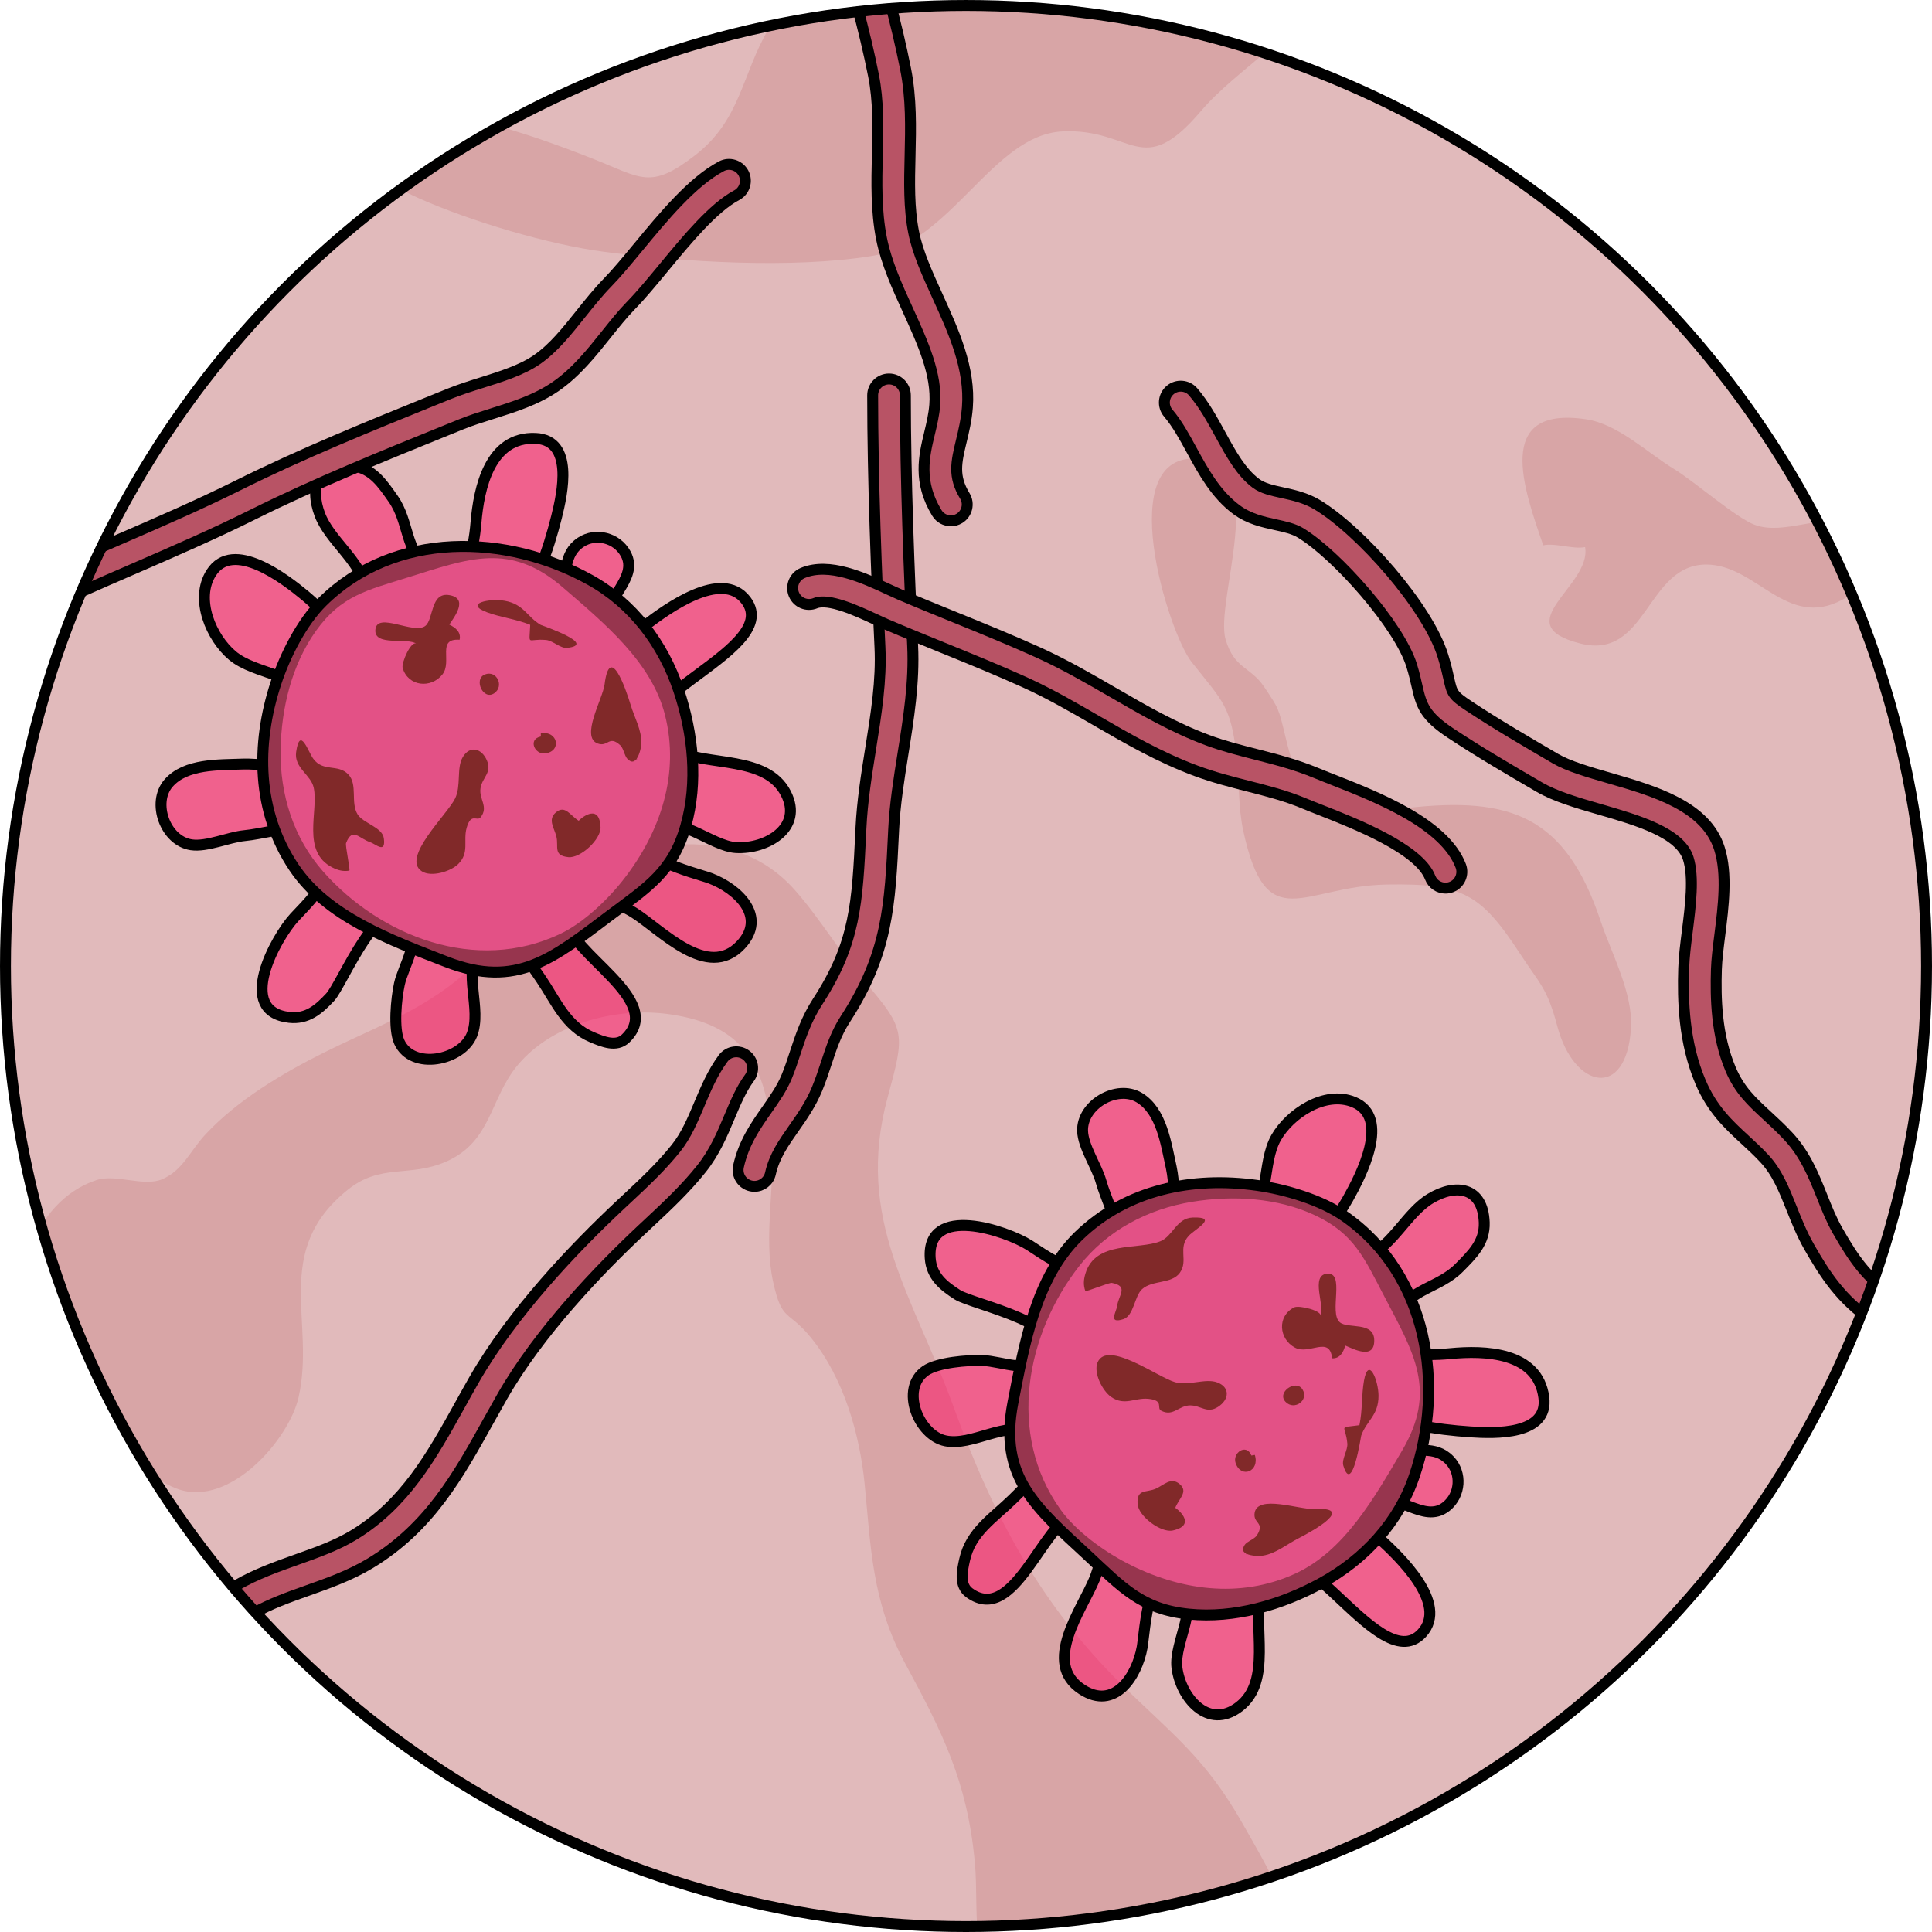 <?xml version="1.0" encoding="utf-8"?>
<!-- Created by: Science Figures, www.sciencefigures.org, Generator: Science Figures Editor -->
<!DOCTYPE svg PUBLIC "-//W3C//DTD SVG 1.1//EN" "http://www.w3.org/Graphics/SVG/1.1/DTD/svg11.dtd">
<svg version="1.1" id="Layer_1" xmlns="http://www.w3.org/2000/svg" xmlns:xlink="http://www.w3.org/1999/xlink" 
	 width="800px" height="800px" viewBox="0 0 177.072 177.073" enable-background="new 0 0 177.072 177.073"
	 xml:space="preserve">
<g>
	<circle fill="#E1BABB" cx="88.536" cy="88.537" r="88.036"/>
	<g>
		<defs>
			<circle id="SVGID_1_" cx="88.536" cy="88.537" r="88.036"/>
		</defs>
		<clipPath id="SVGID_2_">
			<use xlink:href="#SVGID_1_"  overflow="visible"/>
		</clipPath>
		<g clip-path="url(#SVGID_2_)">
			<path fill="#D8A5A6" d="M8.854,108.154c1.784-0.577,4.326,0.644,6.012-0.075c1.889-0.805,2.546-2.589,3.977-4.121
				c2.951-3.16,7.083-5.612,10.9-7.514c4.126-2.055,8.294-3.55,12.012-6.513c3.082-2.456,5.363-6.102,8.588-8.239
				c7.09-4.696,16.711-6.679,22.521-0.1c2.292,2.596,4.275,5.915,6.479,8.477c3.705,4.306,3.582,4.721,2.014,10.498
				c-3.05,11.229,2.356,18.163,6.134,28.626c3.512,9.725,7.941,17.979,15.461,25.349c4.424,4.334,7.533,6.594,10.902,12.537
				c4.451,7.852,6.762,11.064-2.537,14.377c-4.721,1.682-12.654,4.606-17.463,2.747c-5.398-2.089-4.043-8.766-4.514-13.614
				c-0.715-7.357-2.943-11.774-6.373-18.121c-3.089-5.718-3.146-10.738-3.725-16.512c-0.449-4.49-1.896-9.6-4.863-13.289
				c-2.172-2.701-2.693-1.403-3.525-5.205c-0.901-4.116,0.227-9.036-0.111-13.27c-0.53-6.646-2.63-10.273-9.389-11.236
				c-4.815-0.686-10.689,0.831-13.887,4.639c-2.602,3.098-2.378,7.029-6.588,8.873c-3.374,1.478-5.972,0.119-9.037,2.602
				c-6.969,5.645-2.899,12.071-4.477,18.998c-0.883,3.879-6.278,10.051-11.013,8.424c-3.223-1.108-5.873-4.961-8.694-6.885
				c-2.724-1.857-4.599-2.068-5.592-5.491C0.387,118.331,2.902,110.079,8.854,108.154z"/>
			<path fill="#D8A5A6" d="M144.853,58.981c-6.9-1.741,1.047-5.271,0.426-8.839c-1.135,0.222-2.723-0.406-3.838-0.162
				c-1.746-5.098-4.609-12.835,3.939-11.549c2.918,0.439,5.598,3.061,7.998,4.522c1.967,1.198,5.729,4.512,7.451,5.148
				c2.689,0.996,6.127-1.072,8.521-0.033c2.99,1.297,2.766,5.155-0.488,6.896c-5.113,2.737-7.857-3.179-12.436-3.223
				C150.888,51.689,150.998,60.532,144.853,58.981z"/>
			<path fill="#D8A5A6" d="M142.73,94.053c-0.926-3.5-1.598-3.863-3.377-6.585c-3.631-5.555-5.268-6.512-12.227-6.398
				c-7.734,0.126-11.033,4.936-13.174-4.903c-0.488-2.246-0.348-4.42-0.6-6.712c-0.52-4.729-1.197-5.065-4.137-8.777
				c-2.162-2.73-7.318-19.321,0.66-18.629c6.592,0.571,1.438,13.064,2.451,16.545c0.793,2.728,2.287,2.489,3.537,4.363
				c1.357,2.033,1.303,1.867,1.988,4.723c1.611,6.699,3.514,7.228,11.125,6.374c9.467-1.062,14.512,0.712,17.736,10.394
				c0.982,2.948,2.975,6.586,2.771,9.799C149.076,100.79,144.261,99.842,142.73,94.053z"/>
			<path fill="#D8A5A6" d="M97.353,12.046c-6.393,0.319-10.17,10.238-17.488,11.42c-7.278,1.176-17.34,0.548-24.512-0.389
				c-5.071-0.662-12.206-2.797-16.923-4.887c-3.674-1.628-5.907-3.523-5.035-8.046c7.029-0.658,14.54,1.882,20.979,4.421
				c4.422,1.744,5.224,2.857,9.354-0.35c4.162-3.231,4.252-7.36,6.689-11.525c3.106-5.309,9.541-11.376,14.411-15.034
				c8.155-6.126,26.67-8.861,35.956-3.698c5.537,3.079,3.172,9.87,0.953,14.341c-2.354,4.744-8.355,7.983-11.66,11.871
				C104.601,16.614,103.863,11.72,97.353,12.046z"/>
			<g>
				<g>
					<path opacity="0.5" fill="#FF0960" d="M49.093,40.182c3.518,0.161,2.462,5.019,1.918,7.184
						c-0.39,1.552-0.864,3.149-1.484,4.627c-0.314,0.75-1.232,1.539-0.549,2.398c0.661,0.83,1.723,0.277,2.216-0.434
						c0.944-1.361,0.352-3.142,2.041-4.26c1.355-0.897,3.301-0.427,4.11,1.062c1.283,2.359-2.324,4.198-1.465,6.483
						c0.635,1.688,2.355,0.748,3.355-0.005c1.805-1.356,6.909-5.153,9.137-2.214c3.691,4.875-14.914,9.88-6.49,13.786
						c3.084,1.431,8.358,0.441,10.142,3.903c1.63,3.166-1.774,5.13-4.56,4.972c-2.313-0.132-5.371-3.2-7.636-1.692
						c-3.421,2.278,4.032,4.042,5.251,4.5c2.539,0.956,5.266,3.523,2.808,6.124c-3.048,3.226-7.207-1.33-9.776-2.962
						c-1.619-1.028-6.314-3.049-6.175,0.589c0.12,3.111,9.109,7.405,5.402,10.938c-0.847,0.806-2.051,0.312-3.065-0.112
						c-2.399-1.001-3.286-3.26-4.652-5.29c-1.082-1.608-3.826-5.708-5.737-2.858c-1.473,2.194,0.286,5.572-0.629,7.907
						c-0.931,2.377-5.465,3.303-6.658,0.677c-0.555-1.221-0.281-3.984,0.009-5.318c0.361-1.663,2.055-4.145,0.801-5.792
						c-2.452-3.221-6.019,5.781-7.141,6.991c-1.047,1.128-2.104,2.045-3.755,1.86c-4.985-0.558-1.231-7.318,0.47-9.163
						c1.277-1.386,2.685-2.568,2.828-4.559c0.381-5.311-4.358-3.229-7.382-2.938c-1.494,0.144-3.46,1.055-4.891,0.843
						c-2.398-0.357-3.65-3.86-2.087-5.652c1.576-1.807,4.604-1.662,6.816-1.749c1.404-0.055,3.603,0.401,4.894-0.19
						c2.013-0.922,2.125-3.73,1.365-5.456c-1.195-2.714-5.12-2.531-7.226-4.299c-1.935-1.625-3.479-5.165-1.938-7.58
						c1.991-3.121,6.74,0.541,8.615,2.094c1.119,0.927,1.819,1.894,3.472,1.783c1.563-0.105,2.339-1.016,2.015-2.614
						c-0.486-2.396-3.263-4.261-4.148-6.598c-0.964-2.542-0.212-4.934,3.039-4.465c1.801,0.26,2.69,1.602,3.672,3
						c1.534,2.187,1.021,4.781,3.351,6.476c3.268,2.378,4.036-1.748,4.246-4.265C43.885,44.763,44.876,39.988,49.093,40.182z"/>
					<path fill="none" stroke="#000000" stroke-linecap="round" stroke-linejoin="round" stroke-miterlimit="10" d="M49.093,40.182
						c3.518,0.161,2.462,5.019,1.918,7.184c-0.39,1.552-0.864,3.149-1.484,4.627c-0.314,0.75-1.232,1.539-0.549,2.398
						c0.661,0.83,1.723,0.277,2.216-0.434c0.944-1.361,0.352-3.142,2.041-4.26c1.355-0.897,3.301-0.427,4.11,1.062
						c1.283,2.359-2.324,4.198-1.465,6.483c0.635,1.688,2.355,0.748,3.355-0.005c1.805-1.356,6.909-5.153,9.137-2.214
						c3.691,4.875-14.914,9.88-6.49,13.786c3.084,1.431,8.358,0.441,10.142,3.903c1.63,3.166-1.774,5.13-4.56,4.972
						c-2.313-0.132-5.371-3.2-7.636-1.692c-3.421,2.278,4.032,4.042,5.251,4.5c2.539,0.956,5.266,3.523,2.808,6.124
						c-3.048,3.226-7.207-1.33-9.776-2.962c-1.619-1.028-6.314-3.049-6.175,0.589c0.12,3.111,9.109,7.405,5.402,10.938
						c-0.847,0.806-2.051,0.312-3.065-0.112c-2.399-1.001-3.286-3.26-4.652-5.29c-1.082-1.608-3.826-5.708-5.737-2.858
						c-1.473,2.194,0.286,5.572-0.629,7.907c-0.931,2.377-5.465,3.303-6.658,0.677c-0.555-1.221-0.281-3.984,0.009-5.318
						c0.361-1.663,2.055-4.145,0.801-5.792c-2.452-3.221-6.019,5.781-7.141,6.991c-1.047,1.128-2.104,2.045-3.755,1.86
						c-4.985-0.558-1.231-7.318,0.47-9.163c1.277-1.386,2.685-2.568,2.828-4.559c0.381-5.311-4.358-3.229-7.382-2.938
						c-1.494,0.144-3.46,1.055-4.891,0.843c-2.398-0.357-3.65-3.86-2.087-5.652c1.576-1.807,4.604-1.662,6.816-1.749
						c1.404-0.055,3.603,0.401,4.894-0.19c2.013-0.922,2.125-3.73,1.365-5.456c-1.195-2.714-5.12-2.531-7.226-4.299
						c-1.935-1.625-3.479-5.165-1.938-7.58c1.991-3.121,6.74,0.541,8.615,2.094c1.119,0.927,1.819,1.894,3.472,1.783
						c1.563-0.105,2.339-1.016,2.015-2.614c-0.486-2.396-3.263-4.261-4.148-6.598c-0.964-2.542-0.212-4.934,3.039-4.465
						c1.801,0.26,2.69,1.602,3.672,3c1.534,2.187,1.021,4.781,3.351,6.476c3.268,2.378,4.036-1.748,4.246-4.265
						C43.885,44.763,44.876,39.988,49.093,40.182z"/>
					<path fill="#97354E" d="M29.53,55.172c-1.888,1.873-3.416,4.929-4.237,7.421c-1.864,5.658-1.771,11.801,1.649,16.907
						c3.05,4.554,8.869,6.66,13.952,8.645c6.491,2.536,9.856-0.381,15.013-4.246c3.454-2.588,5.743-3.992,6.938-8.172
						c1.148-4.012,0.693-8.479-0.644-12.471c-1.421-4.243-4.178-7.923-8.122-10.11C46.464,48.921,36.172,48.582,29.53,55.172z"/>
					<path fill="#E35186" d="M51.322,85.604c2.19-1.035,4.432-3.195,5.895-5.087c3.32-4.294,5.106-9.598,3.72-15.023
						c-1.236-4.838-5.594-8.414-9.357-11.663c-4.806-4.15-8.581-2.668-14.185-0.914c-3.753,1.173-6.146,1.684-8.442,4.911
						c-2.205,3.098-3.172,7.073-3.236,10.906c-0.068,4.076,1.182,8.075,3.905,11.152C34.88,85.829,43.616,89.246,51.322,85.604z"/>
					<path fill="none" stroke="#000000" stroke-linecap="round" stroke-linejoin="round" stroke-miterlimit="10" d="M29.53,55.172
						c-1.888,1.873-3.416,4.929-4.237,7.421c-1.864,5.658-1.771,11.801,1.649,16.907c3.05,4.554,8.869,6.66,13.952,8.645
						c6.491,2.536,9.856-0.381,15.013-4.246c3.454-2.588,5.743-3.992,6.938-8.172c1.148-4.012,0.693-8.479-0.644-12.471
						c-1.421-4.243-4.178-7.923-8.122-10.11C46.464,48.921,36.172,48.582,29.53,55.172z"/>
					<path fill="#812929" d="M41.987,79.201c-0.68,0.672-2.454,1.221-3.324,0.658c-1.915-1.235,2.297-5.164,3.043-6.666
						c0.578-1.166,0.114-2.802,0.708-3.803c0.647-1.092,1.745-0.819,2.222,0.332c0.465,1.119-0.438,1.525-0.595,2.516
						c-0.162,1.016,0.765,1.707,0.009,2.67c-0.327,0.416-0.871-0.472-1.28,0.963C42.428,77.069,43.057,78.144,41.987,79.201z"/>
					<path fill="#812929" d="M42.121,58.636c-2.127-0.155-0.647,2.002-1.568,3.173c-1.041,1.325-3.146,1.119-3.648-0.584
						c-0.138-0.467,0.786-2.579,1.271-2.219c-0.819-0.607-3.909,0.275-3.772-1.293c0.148-1.698,3.534,0.486,4.586-0.354
						c0.763-0.609,0.445-3.123,2.207-2.813c1.759,0.309,0.454,1.985-0.018,2.699C41.731,57.505,42.285,57.934,42.121,58.636z"/>
					<path fill="#812929" d="M53.05,75.229c-0.791-0.469-1.248-1.492-2.1-0.771c-0.776,0.657-0.156,1.406,0.042,2.206
						c0.232,0.939-0.331,1.742,1.093,1.897c1.105,0.12,2.999-1.621,2.955-2.743C54.944,73.409,53,75.199,53.05,75.229z"/>
					<path fill="#812929" d="M58.411,69.557c-1.224,0.643-1.052-0.791-1.575-1.263c-1.04-0.938-1.091,0.192-2.049-0.147
						c-1.623-0.576,0.458-4.105,0.623-5.416c0.471-3.742,1.878,0.18,2.408,1.931c0.331,1.091,0.995,2.262,0.962,3.429
						c-0.022,0.813-0.601,2.626-1.475,1.15"/>
					<path fill="#812929" d="M49.56,57.272c-1.28-0.749-1.528-1.894-3.309-2.21c-1.378-0.245-3.802,0.254-1.579,1.07
						c1.265,0.465,2.623,0.604,3.921,1.133c-0.083,2.045-0.328,1.235,1.45,1.39c0.626,0.056,1.329,0.789,1.931,0.724
						C54.831,59.067,49.646,57.323,49.56,57.272z"/>
					<path fill="#812929" d="M32.78,74.649c-0.68-1.095,0.034-2.754-0.866-3.68c-0.952-0.98-2.282-0.19-3.192-1.414
						c-0.489-0.655-1.23-3.068-1.579-0.631c-0.21,1.459,1.359,2.077,1.612,3.281c0.452,2.146-1.151,5.851,1.704,7.3
						c0.507,0.258,0.982,0.385,1.553,0.291c0.12-0.028-0.385-2.297-0.293-2.528c0.583-1.487,1.188-0.413,2.185-0.09
						c0.533,0.173,1.475,1.132,1.274-0.353C35.042,75.819,33.278,75.451,32.78,74.649z"/>
					<path fill="#812929" d="M49.567,67.503c-1.214,0.245-0.559,1.705,0.438,1.547c1.501-0.239,1.125-2.066-0.438-1.862"/>
					<path fill="#812929" d="M45.305,63.532c0.931-0.65,0.217-2.137-0.861-1.718C43.375,62.229,44.281,64.245,45.305,63.532z"/>
				</g>
				<g>
					<path opacity="0.5" fill="#FF0960" d="M141.494,128.067c0.469,3.489-4.498,3.317-6.727,3.168
						c-1.596-0.107-3.252-0.289-4.816-0.637c-0.795-0.176-1.734-0.938-2.459-0.112c-0.697,0.799,0.035,1.745,0.822,2.104
						c1.508,0.686,3.154-0.214,4.555,1.249c1.125,1.174,1.008,3.172-0.311,4.233c-2.094,1.684-4.545-1.539-6.641-0.285
						c-1.547,0.924-0.316,2.45,0.602,3.301c1.658,1.533,6.303,5.879,3.809,8.596c-4.141,4.5-12.381-12.915-14.723-3.93
						c-0.859,3.29,1.055,8.303-2.033,10.675c-2.826,2.168-5.365-0.832-5.705-3.601c-0.283-2.3,2.191-5.855,0.305-7.815
						c-2.852-2.96-3.26,4.688-3.492,5.97c-0.488,2.668-2.529,5.81-5.525,3.854c-3.717-2.424,0.023-7.328,1.172-10.147
						c0.723-1.776,1.873-6.757-1.68-5.972c-3.041,0.673-5.664,10.284-9.801,7.266c-0.943-0.689-0.672-1.963-0.436-3.036
						c0.559-2.54,2.623-3.814,4.377-5.521c1.389-1.351,4.934-4.781,1.789-6.154c-2.42-1.058-5.432,1.275-7.893,0.791
						c-2.504-0.493-4.224-4.79-1.853-6.432c1.103-0.763,3.871-0.986,5.236-0.938c1.701,0.059,4.443,1.282,5.842-0.244
						c2.732-2.987-6.762-4.893-8.152-5.781c-1.297-0.829-2.387-1.706-2.5-3.363c-0.339-5.005,6.982-2.516,9.1-1.17
						c1.592,1.01,3.006,2.184,4.99,1.97c5.293-0.571,2.4-4.863,1.576-7.787c-0.406-1.444-1.654-3.217-1.701-4.663
						c-0.076-2.423,3.148-4.279,5.189-3.06c2.061,1.229,2.457,4.233,2.938,6.396c0.303,1.372,0.246,3.616,1.059,4.781
						c1.266,1.816,4.049,1.426,5.611,0.37c2.459-1.659,1.58-5.489,2.943-7.875c1.254-2.194,4.463-4.344,7.113-3.259
						c3.426,1.404,0.668,6.729-0.525,8.851c-0.711,1.267-1.539,2.128-1.135,3.734c0.381,1.519,1.416,2.12,2.932,1.517
						c2.271-0.906,3.609-3.97,5.752-5.258c2.33-1.401,4.816-1.088,4.936,2.194c0.064,1.818-1.098,2.933-2.299,4.147
						c-1.877,1.899-4.521,1.858-5.773,4.451c-1.758,3.64,2.438,3.66,4.953,3.419C136.06,123.759,140.933,123.884,141.494,128.067z"
						/>
					<path fill="none" stroke="#000000" stroke-linecap="round" stroke-linejoin="round" stroke-miterlimit="10" d="
						M141.494,128.067c0.469,3.489-4.498,3.317-6.727,3.168c-1.596-0.107-3.252-0.289-4.816-0.637
						c-0.795-0.176-1.734-0.938-2.459-0.112c-0.697,0.799,0.035,1.745,0.822,2.104c1.508,0.686,3.154-0.214,4.555,1.249
						c1.125,1.174,1.008,3.172-0.311,4.233c-2.094,1.684-4.545-1.539-6.641-0.285c-1.547,0.924-0.316,2.45,0.602,3.301
						c1.658,1.533,6.303,5.879,3.809,8.596c-4.141,4.5-12.381-12.915-14.723-3.93c-0.859,3.29,1.055,8.303-2.033,10.675
						c-2.826,2.168-5.365-0.832-5.705-3.601c-0.283-2.3,2.191-5.855,0.305-7.815c-2.852-2.96-3.26,4.688-3.492,5.97
						c-0.488,2.668-2.529,5.81-5.525,3.854c-3.717-2.424,0.023-7.328,1.172-10.147c0.723-1.776,1.873-6.757-1.68-5.972
						c-3.041,0.673-5.664,10.284-9.801,7.266c-0.943-0.689-0.672-1.963-0.436-3.036c0.559-2.54,2.623-3.814,4.377-5.521
						c1.389-1.351,4.934-4.781,1.789-6.154c-2.42-1.058-5.432,1.275-7.893,0.791c-2.504-0.493-4.224-4.79-1.853-6.432
						c1.103-0.763,3.871-0.986,5.236-0.938c1.701,0.059,4.443,1.282,5.842-0.244c2.732-2.987-6.762-4.893-8.152-5.781
						c-1.297-0.829-2.387-1.706-2.5-3.363c-0.339-5.005,6.982-2.516,9.1-1.17c1.592,1.01,3.006,2.184,4.99,1.97
						c5.293-0.571,2.4-4.863,1.576-7.787c-0.406-1.444-1.654-3.217-1.701-4.663c-0.076-2.423,3.148-4.279,5.189-3.06
						c2.061,1.229,2.457,4.233,2.938,6.396c0.303,1.372,0.246,3.616,1.059,4.781c1.266,1.816,4.049,1.426,5.611,0.37
						c2.459-1.659,1.58-5.489,2.943-7.875c1.254-2.194,4.463-4.344,7.113-3.259c3.426,1.404,0.668,6.729-0.525,8.851
						c-0.711,1.267-1.539,2.128-1.135,3.734c0.381,1.519,1.416,2.12,2.932,1.517c2.271-0.906,3.609-3.97,5.752-5.258
						c2.33-1.401,4.816-1.088,4.936,2.194c0.064,1.818-1.098,2.933-2.299,4.147c-1.877,1.899-4.521,1.858-5.773,4.451
						c-1.758,3.64,2.438,3.66,4.953,3.419C136.06,123.759,140.933,123.884,141.494,128.067z"/>
					<path fill="#97354E" d="M123.257,111.49c-2.18-1.523-5.457-2.483-8.057-2.848c-5.9-0.825-11.928,0.361-16.342,4.637
						c-3.938,3.813-4.975,9.914-6.02,15.269c-1.34,6.84,2.131,9.632,6.854,14.016c3.162,2.938,4.951,4.94,9.277,5.372
						c4.152,0.415,8.467-0.83,12.156-2.856c3.922-2.154,7.051-5.522,8.5-9.794C132.427,127.038,130.925,116.851,123.257,111.49z"/>
					<path fill="#E35186" d="M97.197,138.356c1.408,1.972,3.934,3.792,6.057,4.894c4.816,2.502,10.354,3.314,15.445,0.982
						c4.539-2.078,7.283-7.003,9.809-11.286c3.227-5.468,1.096-8.919-1.629-14.12c-1.824-3.484-2.752-5.746-6.338-7.432
						c-3.439-1.618-7.523-1.861-11.307-1.241c-4.025,0.659-7.736,2.603-10.279,5.83C94.044,122.218,92.24,131.423,97.197,138.356z"
						/>
					<path fill="none" stroke="#000000" stroke-linecap="round" stroke-linejoin="round" stroke-miterlimit="10" d="M123.257,111.49
						c-2.18-1.523-5.457-2.483-8.057-2.848c-5.9-0.825-11.928,0.361-16.342,4.637c-3.938,3.813-4.975,9.914-6.02,15.269
						c-1.34,6.84,2.131,9.632,6.854,14.016c3.162,2.938,4.951,4.94,9.277,5.372c4.152,0.415,8.467-0.83,12.156-2.856
						c3.922-2.154,7.051-5.522,8.5-9.794C132.427,127.038,130.925,116.851,123.257,111.49z"/>
					<path fill="#812929" d="M101.833,128.03c-0.783-0.549-1.639-2.197-1.24-3.154c0.875-2.104,5.49,1.34,7.102,1.807
						c1.252,0.361,2.777-0.388,3.867,0.02c1.189,0.441,1.119,1.57,0.07,2.244c-1.018,0.657-1.578-0.159-2.582-0.137
						c-1.027,0.022-1.543,1.057-2.625,0.485c-0.467-0.248,0.309-0.941-1.176-1.089C104.009,128.083,103.066,128.894,101.833,128.03z
						"/>
					<path fill="#812929" d="M122.093,124.496c-0.227-2.121-2.084-0.28-3.4-0.978c-1.49-0.788-1.664-2.896-0.076-3.694
						c0.436-0.219,2.678,0.314,2.41,0.855c0.451-0.914-0.969-3.797,0.6-3.942c1.697-0.157,0.15,3.564,1.164,4.45
						c0.736,0.642,3.154-0.119,3.162,1.67c0.01,1.786-1.873,0.801-2.66,0.464C123.136,123.912,122.814,124.533,122.093,124.496z"/>
					<path fill="#812929" d="M107.714,138.207c0.32-0.861,1.246-1.493,0.385-2.203c-0.785-0.647-1.412,0.097-2.162,0.435
						c-0.885,0.396-1.775-0.016-1.674,1.413c0.08,1.109,2.131,2.662,3.227,2.42C109.841,139.747,107.734,138.153,107.714,138.207z"
						/>
					<path fill="#812929" d="M114.251,142.472c-0.852-1.09,0.59-1.175,0.961-1.774c0.736-1.191-0.383-1.039-0.221-2.043
						c0.277-1.7,4.123-0.281,5.441-0.353c3.766-0.203,0.158,1.881-1.471,2.714c-1.014,0.521-2.049,1.383-3.203,1.558
						c-0.803,0.124-2.691-0.122-1.395-1.246"/>
					<path fill="#812929" d="M124.761,131.572c0.508-1.394,1.59-1.842,1.584-3.648c-0.004-1.4-0.926-3.696-1.334-1.363
						c-0.232,1.327-0.127,2.688-0.416,4.06c-2.027,0.283-1.273-0.103-1.109,1.674c0.057,0.627-0.539,1.449-0.367,2.03
						C123.933,137.08,124.726,131.667,124.761,131.572z"/>
					<path fill="#812929" d="M104.671,118.158c0.957-0.863,2.715-0.456,3.467-1.507c0.795-1.112-0.219-2.28,0.822-3.394
						c0.557-0.599,2.801-1.758,0.34-1.666c-1.473,0.053-1.803,1.708-2.943,2.17c-2.029,0.828-5.961-0.09-6.879,2.979
						c-0.162,0.544-0.203,1.034-0.008,1.579c0.049,0.113,2.191-0.788,2.434-0.739c1.568,0.309,0.619,1.095,0.479,2.134
						c-0.074,0.555-0.85,1.652,0.574,1.191C103.923,120.593,103.972,118.792,104.671,118.158z"/>
					<path fill="#812929" d="M114.695,133.403c-0.457-1.15-1.777-0.246-1.443,0.707c0.504,1.435,2.234,0.739,1.754-0.763"/>
					<path fill="#812929" d="M117.843,128.502c0.807,0.8,2.141-0.168,1.537-1.154C118.781,126.371,116.958,127.621,117.843,128.502z
						"/>
				</g>
				<path fill="#B85365" stroke="#000000" stroke-miterlimit="10" d="M178.148,127.4c-0.373,0-0.744-0.138-1.035-0.414
					c-0.684-0.651-0.973-1.507-1.227-2.261c-0.191-0.563-0.371-1.097-0.688-1.527c-0.426-0.577-1.064-0.87-1.871-1.24
					c-0.521-0.239-1.111-0.51-1.684-0.89c-2.898-1.922-4.404-4.297-5.816-6.767c-0.678-1.187-1.156-2.386-1.619-3.546
					c-0.678-1.7-1.318-3.306-2.5-4.572c-0.594-0.638-1.195-1.191-1.777-1.728c-1.479-1.361-3.008-2.77-4.08-5.304
					c-1.537-3.625-1.629-7.461-1.535-10.398c0.031-1.04,0.178-2.195,0.332-3.417c0.293-2.322,0.623-4.954,0.086-6.658
					c-0.75-2.367-4.639-3.492-8.068-4.486c-2.111-0.61-4.105-1.188-5.607-2.063c-2.695-1.572-5.48-3.198-8.07-4.912
					c-2.41-1.595-2.715-2.544-3.125-4.372c-0.115-0.511-0.246-1.09-0.475-1.838c-1.129-3.683-6.896-10.192-10.217-12.184
					c-0.625-0.374-1.422-0.548-2.266-0.732c-1.145-0.25-2.443-0.533-3.592-1.39c-1.887-1.406-3.008-3.456-4.092-5.438
					c-0.689-1.264-1.342-2.456-2.145-3.394c-0.537-0.63-0.463-1.576,0.166-2.115c0.631-0.537,1.578-0.464,2.115,0.166
					c1.004,1.174,1.762,2.562,2.496,3.903c0.973,1.778,1.891,3.458,3.252,4.474c0.629,0.468,1.467,0.651,2.438,0.863
					c0.996,0.217,2.123,0.463,3.17,1.091c3.936,2.358,10.158,9.365,11.541,13.877c0.264,0.857,0.414,1.523,0.533,2.06
					c0.305,1.354,0.344,1.528,1.855,2.527c2.518,1.667,5.268,3.271,7.926,4.822c1.182,0.688,3.002,1.216,4.93,1.774
					c4.152,1.202,8.861,2.564,10.094,6.463c0.738,2.331,0.361,5.31,0.031,7.938c-0.146,1.15-0.283,2.236-0.311,3.136
					c-0.082,2.631-0.01,6.047,1.299,9.135c0.82,1.938,1.938,2.966,3.35,4.268c0.623,0.573,1.268,1.166,1.939,1.887
					c1.566,1.679,2.342,3.625,3.094,5.508c0.443,1.113,0.863,2.164,1.438,3.169c1.541,2.697,2.719,4.328,4.869,5.755
					c0.377,0.251,0.814,0.451,1.275,0.663c1.008,0.462,2.15,0.985,3.035,2.188c0.596,0.808,0.885,1.661,1.115,2.348
					c0.145,0.425,0.307,0.907,0.455,1.048c0.6,0.571,0.621,1.521,0.051,2.121C178.939,127.244,178.542,127.4,178.148,127.4z"/>
				<path fill="#B85365" stroke="#000000" stroke-miterlimit="10" d="M87.148,47.733c-0.506,0-0.998-0.256-1.281-0.72
					c-1.741-2.856-1.174-5.215-0.673-7.295c0.201-0.837,0.408-1.702,0.48-2.613c0.215-2.797-1.09-5.665-2.471-8.701
					c-0.97-2.128-1.972-4.33-2.41-6.542c-0.505-2.552-0.442-5.148-0.383-7.66c0.062-2.533,0.119-4.926-0.352-7.292
					c-0.821-4.123-2.021-8.552-3.668-13.539c-0.26-0.787,0.168-1.636,0.954-1.896c0.789-0.259,1.635,0.169,1.896,0.954
					c1.686,5.105,2.915,9.65,3.76,13.895c0.536,2.691,0.472,5.364,0.41,7.949c-0.06,2.458-0.115,4.779,0.326,7.006
					c0.37,1.87,1.258,3.819,2.198,5.883c1.477,3.248,3.006,6.606,2.73,10.174c-0.09,1.149-0.336,2.177-0.555,3.084
					c-0.467,1.947-0.777,3.233,0.32,5.033c0.43,0.707,0.207,1.63-0.502,2.062C87.685,47.663,87.416,47.733,87.148,47.733z"/>
				<path fill="#B85365" stroke="#000000" stroke-miterlimit="10" d="M69.148,108.733c-0.106,0-0.215-0.011-0.323-0.035
					c-0.809-0.178-1.32-0.978-1.143-1.787c0.475-2.16,1.563-3.715,2.617-5.218c0.701-1.001,1.364-1.946,1.812-3.031
					c0.294-0.714,0.526-1.42,0.771-2.167c0.501-1.523,1.019-3.1,2.082-4.736c3.439-5.297,3.615-8.974,3.934-15.648l0.01-0.199
					c0.118-2.469,0.51-4.924,0.889-7.298c0.515-3.219,1-6.259,0.853-9.297c-0.306-6.282-0.669-15.386-0.669-23.083
					c0-0.828,0.672-1.5,1.5-1.5s1.5,0.672,1.5,1.5c0,7.638,0.361,16.688,0.665,22.937c0.163,3.35-0.37,6.688-0.886,9.916
					c-0.366,2.294-0.745,4.665-0.855,6.968l-0.009,0.199c-0.321,6.722-0.533,11.162-4.415,17.14
					c-0.851,1.311-1.286,2.636-1.747,4.039c-0.252,0.766-0.513,1.559-0.849,2.373c-0.574,1.393-1.364,2.52-2.128,3.61
					c-0.925,1.319-1.799,2.566-2.145,4.141C70.459,108.256,69.838,108.733,69.148,108.733z"/>
				<path fill="#B85365" stroke="#000000" stroke-miterlimit="10" d="M9.815,159.067c-0.473,0-0.938-0.223-1.229-0.64
					c-0.476-0.678-0.311-1.613,0.368-2.089c1.972-1.382,3.615-3.057,5.355-4.831c2.184-2.227,4.441-4.528,7.423-6.24
					c1.755-1.008,3.64-1.677,5.463-2.325c1.866-0.663,3.63-1.289,5.191-2.233c4.727-2.857,7.18-7.276,9.778-11.954
					c0.415-0.748,0.834-1.503,1.266-2.258c3.546-6.203,9.222-12.128,13.357-16.006l0.65-0.607c1.63-1.521,3.17-2.959,4.519-4.651
					c0.938-1.176,1.521-2.564,2.141-4.035c0.595-1.414,1.21-2.876,2.175-4.187c0.491-0.668,1.433-0.809,2.098-0.318
					c0.667,0.491,0.81,1.431,0.318,2.098c-0.754,1.023-1.274,2.261-1.826,3.57c-0.67,1.594-1.364,3.242-2.56,4.742
					c-1.486,1.864-3.104,3.375-4.817,4.975l-0.645,0.603c-3.987,3.737-9.444,9.427-12.805,15.306
					c-0.426,0.745-0.839,1.488-1.249,2.226c-2.797,5.037-5.439,9.795-10.848,13.064c-1.823,1.103-3.814,1.81-5.739,2.494
					c-1.776,0.631-3.454,1.227-4.974,2.1c-2.623,1.506-4.641,3.563-6.775,5.739c-1.759,1.793-3.577,3.647-5.776,5.188
					C10.413,158.979,10.113,159.067,9.815,159.067z"/>
				<path fill="#B85365" stroke="#000000" stroke-miterlimit="10" d="M-8.854,61.067c-0.792,0-1.454-0.62-1.497-1.421
					c-0.044-0.827,0.592-1.533,1.419-1.577c3.117-0.165,7.067-2.317,10.553-4.217c1.604-0.874,3.119-1.699,4.516-2.321
					c1.593-0.709,3.196-1.405,4.803-2.102c3.614-1.566,7.351-3.187,10.896-4.953c5.874-2.925,12.117-5.455,18.155-7.901l1.186-0.479
					c0.964-0.392,1.998-0.717,2.998-1.03c1.803-0.567,3.668-1.153,5.051-2.113c1.495-1.038,2.714-2.565,4.005-4.183
					c0.78-0.978,1.587-1.987,2.469-2.891c0.836-0.856,1.796-2.018,2.813-3.248c2.314-2.801,4.938-5.975,7.6-7.389
					c0.73-0.389,1.64-0.109,2.028,0.622c0.388,0.731,0.109,1.64-0.622,2.028c-2.136,1.134-4.557,4.063-6.693,6.649
					c-1.058,1.279-2.056,2.487-2.979,3.433c-0.776,0.796-1.502,1.705-2.271,2.667c-1.368,1.714-2.784,3.487-4.639,4.775
					c-1.759,1.221-3.845,1.876-5.862,2.51c-0.986,0.311-1.919,0.604-2.771,0.948l-1.186,0.481
					c-5.985,2.425-12.175,4.932-17.944,7.806c-3.617,1.802-7.392,3.438-11.041,5.021c-1.597,0.692-3.192,1.384-4.775,2.089
					c-1.287,0.573-2.751,1.371-4.301,2.215c-3.766,2.052-8.033,4.378-11.83,4.579C-8.8,61.066-8.827,61.067-8.854,61.067z"/>
				<path fill="#B85365" stroke="#000000" stroke-miterlimit="10" d="M132.48,81.4c-0.602,0-1.17-0.366-1.4-0.962
					c-1.016-2.647-6.867-4.947-10.01-6.184c-0.59-0.231-1.127-0.442-1.586-0.634c-1.662-0.692-3.346-1.122-5.129-1.577
					c-1.533-0.392-3.121-0.797-4.713-1.387c-3.328-1.232-6.289-2.946-9.152-4.604c-2.121-1.229-4.314-2.498-6.605-3.534
					c-2.447-1.106-4.988-2.141-7.447-3.141c-1.721-0.701-3.443-1.401-5.151-2.132c-0.335-0.144-0.713-0.317-1.118-0.506
					c-1.582-0.732-4.23-1.958-5.445-1.454c-0.77,0.317-1.643-0.046-1.961-0.811c-0.317-0.766,0.046-1.643,0.811-1.961
					c2.433-1.008,5.566,0.443,7.856,1.504c0.377,0.174,0.727,0.337,1.037,0.47c1.691,0.724,3.397,1.417,5.102,2.11
					c2.484,1.011,5.053,2.057,7.553,3.186c2.428,1.099,4.688,2.407,6.873,3.673c2.881,1.668,5.602,3.243,8.689,4.388
					c1.445,0.534,2.889,0.902,4.414,1.292c1.807,0.462,3.676,0.939,5.539,1.715c0.443,0.185,0.963,0.388,1.531,0.612
					c4.072,1.601,10.225,4.019,11.713,7.898c0.297,0.773-0.09,1.642-0.861,1.938C132.841,81.368,132.66,81.4,132.48,81.4z"/>
			</g>
		</g>
	</g>
	
		<circle fill="none" stroke="#000000" stroke-linecap="round" stroke-linejoin="round" stroke-miterlimit="10" cx="88.536" cy="88.537" r="88.036"/>
</g>
</svg>